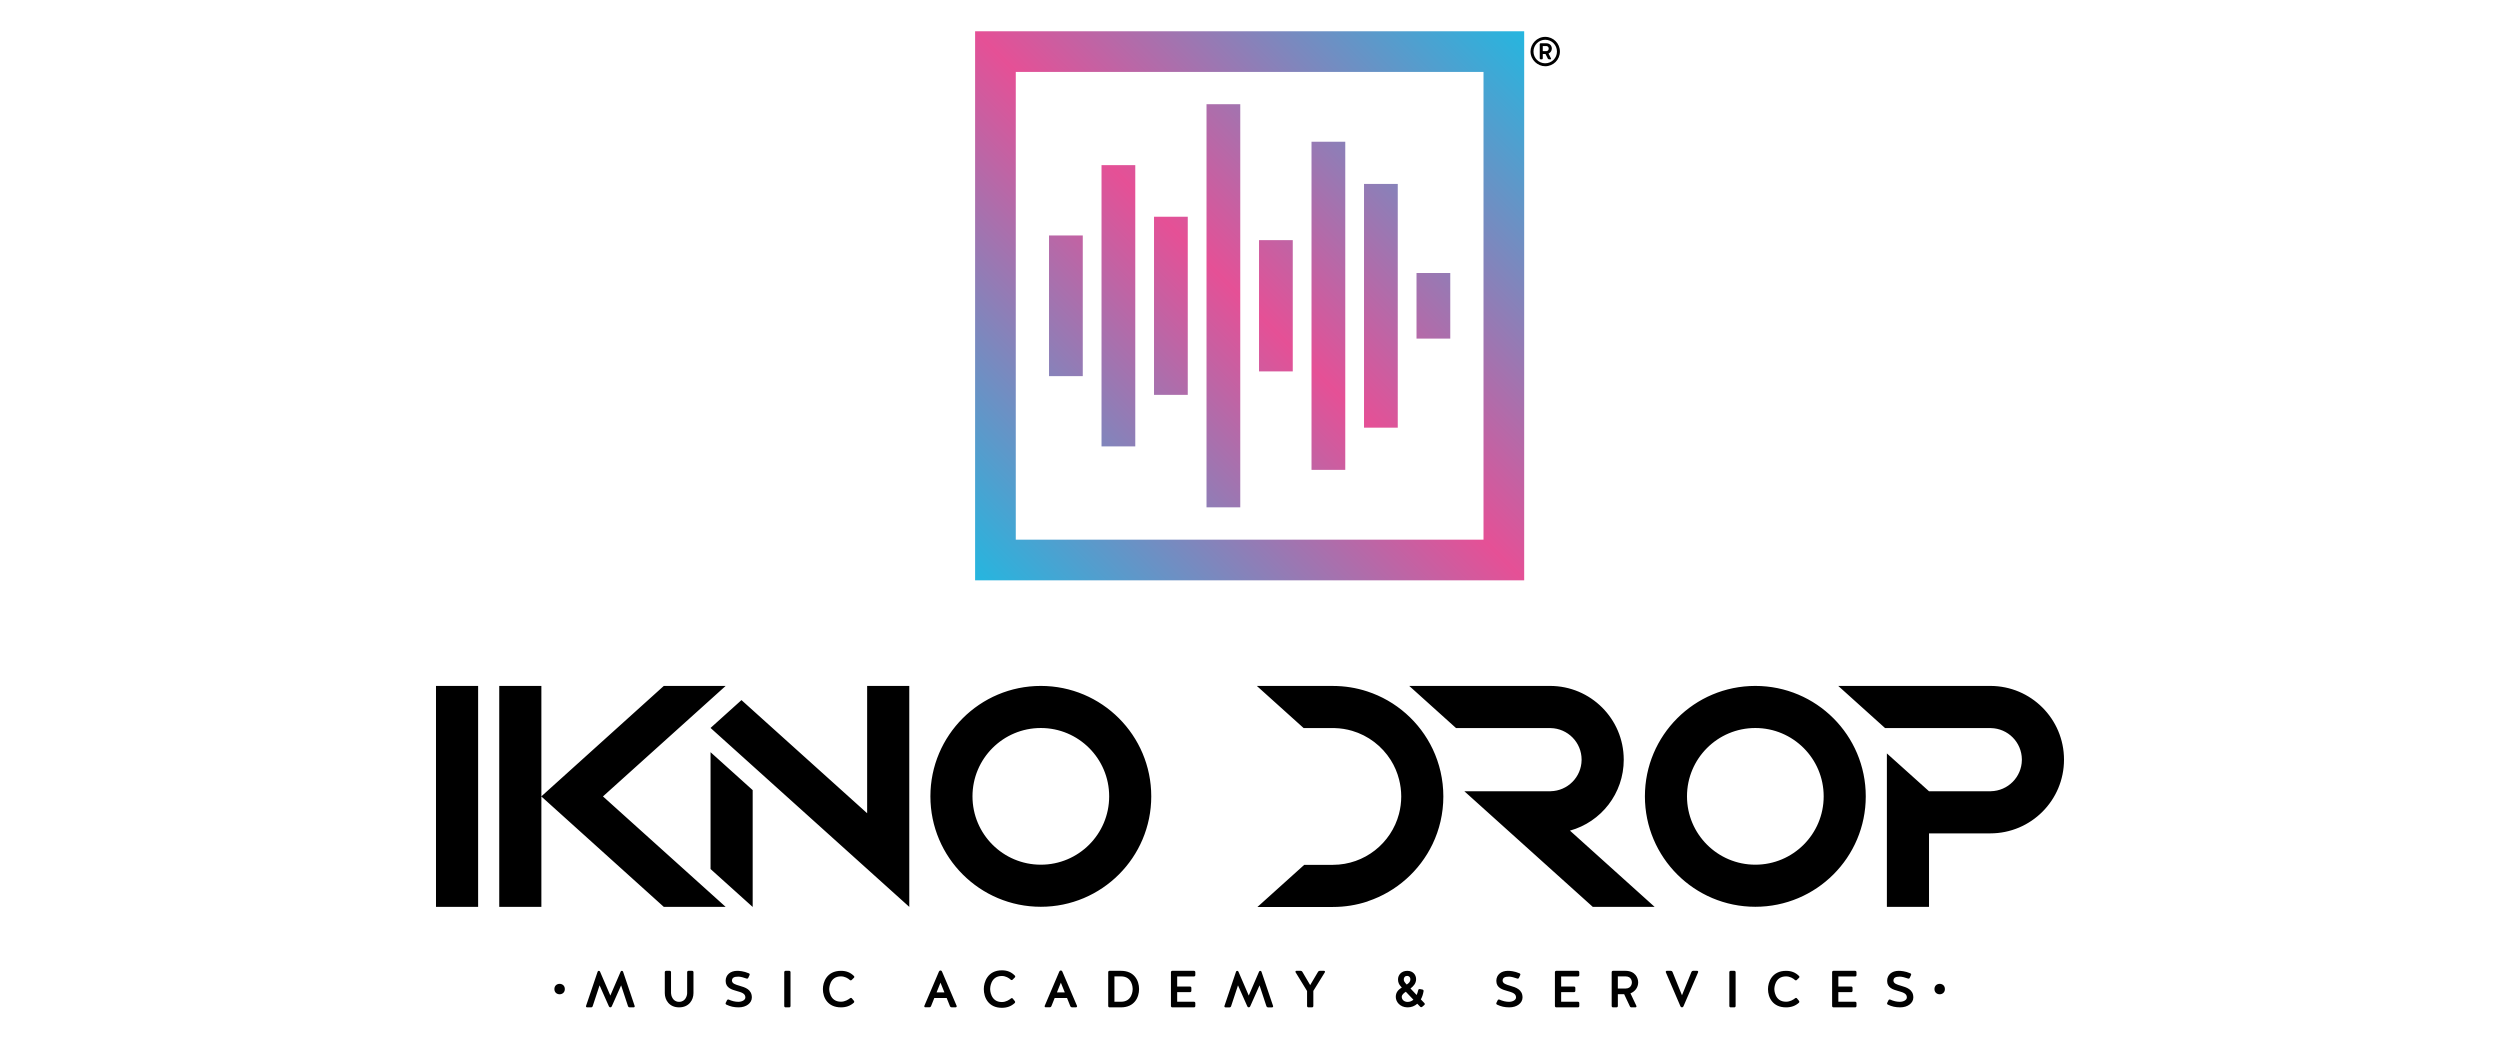 <?xml version="1.0" encoding="iso-8859-1"?>
<!-- Generator: Adobe Illustrator 25.1.0, SVG Export Plug-In . SVG Version: 6.00 Build 0)  -->
<svg version="1.1" id="Layer_1" xmlns="http://www.w3.org/2000/svg" xmlns:xlink="http://www.w3.org/1999/xlink" x="0px" y="0px"
	 viewBox="0 0 320 133" enable-background="new 0 0 320 133" xml:space="preserve">
<g id="_x30_4_IKNO">
	<g id="Trademark_7_">
		<path d="M199.669,6.599c0,1.041-0.84,1.881-1.881,1.881c-0.959,0-1.881-0.803-1.881-1.896c0-0.959,0.818-1.866,1.881-1.866
			C198.828,4.718,199.669,5.558,199.669,6.599z M199.29,6.599c0-0.833-0.669-1.51-1.502-1.51s-1.502,0.677-1.502,1.51
			s0.669,1.502,1.502,1.502C198.62,8.101,199.29,7.432,199.29,6.599z M197.475,7.484c0,0.059-0.052,0.112-0.112,0.112H197.2
			c-0.059,0-0.112-0.052-0.112-0.112V5.647c0-0.059,0.052-0.112,0.112-0.112h0.684c0.58,0,0.751,0.402,0.751,0.684
			c0,0.29-0.186,0.528-0.424,0.632l0.327,0.647c0.022,0.045-0.007,0.097-0.059,0.097h-0.193c-0.067,0-0.134-0.037-0.164-0.097
			l-0.297-0.587h-0.349v0.573H197.475z M198.234,6.22c0-0.112-0.052-0.327-0.335-0.327h-0.424v0.654h0.439
			C198.182,6.54,198.234,6.324,198.234,6.22z"/>
	</g>
	<g id="Music_Academy__x26__Services_6_">
		<g id="Music_Academy__x26__Services_8_">
			<path id="Music_Academy__x26__Services_9_" d="M81.237,128.763c0.015,0.035,0.011,0.079-0.013,0.116
				c-0.025,0.039-0.07,0.063-0.116,0.063h-0.525c-0.085,0-0.163-0.054-0.193-0.134l-0.887-2.684l-1.2,2.7
				c-0.031,0.071-0.101,0.117-0.179,0.117s-0.148-0.046-0.179-0.117l-1.2-2.7l-0.886,2.681c-0.031,0.083-0.109,0.136-0.194,0.136
				H75.14c-0.046,0-0.091-0.024-0.116-0.063c-0.024-0.037-0.028-0.081-0.01-0.122l1.483-4.382c0.023-0.067,0.081-0.11,0.148-0.11
				c0.074,0,0.139,0.044,0.161,0.11l1.318,3.058l1.32-3.063c0.02-0.06,0.083-0.105,0.153-0.105c0.072,0,0.132,0.042,0.155,0.11
				L81.237,128.763z M88.6,124.266h-0.48c-0.089,0-0.165,0.075-0.165,0.164v2.691c0,0.289-0.189,1.114-1.029,1.114
				c-0.86,0-1.035-0.879-1.035-1.114v-2.691c0-0.089-0.076-0.164-0.165-0.164h-0.467c-0.089,0-0.165,0.075-0.165,0.164v2.691
				c0,0.877,0.573,1.821,1.832,1.821c1.263,0,1.838-0.944,1.838-1.821v-2.691C88.765,124.341,88.689,124.266,88.6,124.266z
				 M94.661,126.178c-0.522-0.153-0.973-0.286-0.973-0.671c0.025-0.355,0.264-0.499,0.828-0.499c0.256,0,0.72,0.125,1.047,0.248
				c0.086,0.031,0.184-0.012,0.214-0.092l0.17-0.364c0.017-0.043,0.016-0.091-0.003-0.132c-0.017-0.039-0.049-0.068-0.085-0.081
				c-0.664-0.29-1.265-0.321-1.493-0.321c-0.886,0-1.482,0.517-1.482,1.286c0,0.899,0.766,1.114,1.442,1.305
				c0.58,0.163,1.081,0.304,1.081,0.811c0,0.353-0.457,0.564-0.899,0.564c-0.401,0-0.801-0.093-1.229-0.286
				c-0.086-0.032-0.179,0.003-0.22,0.084l-0.17,0.343c-0.034,0.077-0.002,0.171,0.078,0.215c0.523,0.251,0.985,0.354,1.593,0.354
				c0.956,0,1.676-0.545,1.676-1.267C96.237,126.64,95.363,126.383,94.661,126.178z M101.021,124.266h-0.473
				c-0.089,0-0.165,0.076-0.165,0.165v4.346c0,0.089,0.075,0.165,0.165,0.165h0.473c0.089,0,0.165-0.076,0.165-0.165v-4.346
				C101.186,124.341,101.111,124.266,101.021,124.266z M107.644,124.976c0.479,0,0.91,0.248,1.133,0.461
				c0.062,0.061,0.159,0.065,0.226,0.01l0.292-0.284c0.034-0.028,0.055-0.07,0.057-0.115c0.002-0.044-0.015-0.088-0.046-0.118
				c-0.451-0.453-0.979-0.664-1.663-0.664c-1.825,0-2.312,1.468-2.312,2.335c0,1.08,0.606,2.341,2.312,2.341
				c0.658,0,1.195-0.193,1.643-0.594c0.064-0.062,0.072-0.163,0.018-0.237l-0.264-0.319c-0.025-0.034-0.062-0.056-0.103-0.062
				c-0.043-0.005-0.089,0.008-0.124,0.036c-0.21,0.169-0.641,0.452-1.171,0.452c-1.485,0-1.502-1.552-1.502-1.618
				C106.142,126.534,106.159,124.976,107.644,124.976z M122.45,128.75c0.018,0.042,0.014,0.089-0.011,0.126
				c-0.024,0.037-0.065,0.059-0.11,0.059h-0.532c-0.086,0-0.162-0.05-0.198-0.131l-0.425-1.063h-1.582l-0.424,1.06
				c-0.037,0.083-0.113,0.133-0.199,0.133h-0.532c-0.045,0-0.086-0.022-0.11-0.059s-0.028-0.084-0.01-0.126l1.875-4.404
				c0.041-0.081,0.11-0.125,0.192-0.125c0.083,0,0.158,0.051,0.187,0.128L122.45,128.75z M120.383,125.779l-0.503,1.25h1.006
				L120.383,125.779z M128.239,124.926c0.478,0,0.909,0.255,1.133,0.473c0.062,0.063,0.16,0.067,0.228,0.01l0.292-0.291
				c0.034-0.029,0.055-0.071,0.057-0.117c0.002-0.045-0.015-0.088-0.045-0.119c-0.451-0.466-0.979-0.682-1.664-0.682
				c-1.825,0-2.312,1.506-2.312,2.396c0,1.108,0.605,2.403,2.312,2.403c0.659,0,1.196-0.199,1.643-0.61
				c0.063-0.063,0.072-0.164,0.018-0.239l-0.264-0.328c-0.025-0.035-0.062-0.057-0.103-0.063c-0.044-0.004-0.089,0.008-0.124,0.037
				c-0.21,0.173-0.641,0.465-1.17,0.465c-1.485,0-1.502-1.597-1.502-1.664C126.736,126.529,126.753,124.926,128.239,124.926z
				 M137.855,128.75c0.018,0.042,0.014,0.089-0.01,0.126s-0.066,0.059-0.11,0.059h-0.532c-0.086,0-0.162-0.05-0.198-0.131
				l-0.425-1.063h-1.582l-0.424,1.06c-0.037,0.083-0.113,0.133-0.199,0.133h-0.532c-0.044,0-0.086-0.022-0.11-0.059
				c-0.025-0.037-0.028-0.084-0.011-0.126l1.875-4.404c0.041-0.081,0.11-0.125,0.192-0.125c0.083,0,0.158,0.051,0.186,0.128
				L137.855,128.75z M135.789,125.779l-0.503,1.25h1.007L135.789,125.779z M145.8,126.597c0,1.082-0.606,2.344-2.312,2.344h-1.472
				c-0.089,0-0.165-0.076-0.165-0.165v-4.346c0-0.089,0.076-0.165,0.165-0.165h1.472C145.195,124.266,145.8,125.522,145.8,126.597z
				 M143.488,124.978h-0.841v3.245h0.841c1.454,0,1.496-1.459,1.496-1.626C144.984,126.431,144.942,124.978,143.488,124.978z
				 M152.835,124.266h-2.789c-0.089,0-0.165,0.076-0.165,0.165v4.346c0,0.089,0.076,0.165,0.165,0.165h2.789
				c0.089,0,0.165-0.076,0.165-0.165v-0.389c0-0.089-0.076-0.165-0.165-0.165h-2.157v-1.227h1.651c0.089,0,0.165-0.075,0.165-0.165
				v-0.389c0-0.089-0.076-0.165-0.165-0.165h-1.651v-1.292h2.157c0.089,0,0.165-0.076,0.165-0.165v-0.389
				C153,124.341,152.925,124.266,152.835,124.266z M161.468,124.376c-0.023-0.068-0.082-0.11-0.155-0.11
				c-0.069,0-0.133,0.045-0.153,0.105l-1.32,3.063l-1.318-3.058c-0.022-0.066-0.087-0.11-0.161-0.11
				c-0.067,0-0.126,0.043-0.148,0.11l-1.483,4.382c-0.017,0.04-0.013,0.085,0.011,0.122c0.025,0.039,0.07,0.063,0.116,0.063h0.525
				c0.085,0,0.163-0.054,0.194-0.136l0.886-2.681l1.2,2.7c0.031,0.071,0.101,0.117,0.179,0.117s0.148-0.046,0.179-0.117l1.2-2.7
				l0.887,2.684c0.03,0.08,0.108,0.134,0.193,0.134h0.525c0.046,0,0.091-0.024,0.116-0.063c0.024-0.037,0.028-0.081,0.013-0.116
				L161.468,124.376z M169.48,124.266h-0.558c-0.083,0-0.162,0.044-0.207,0.117l-1.012,1.711l-1.007-1.713
				c-0.045-0.072-0.124-0.116-0.207-0.116h-0.551c-0.046,0-0.088,0.025-0.109,0.064c-0.021,0.04-0.018,0.087,0.006,0.123
				l1.469,2.397v1.927c0,0.089,0.076,0.165,0.165,0.165h0.473c0.089,0,0.165-0.076,0.165-0.165v-1.94l1.474-2.382
				c0.025-0.038,0.028-0.084,0.006-0.124C169.566,124.292,169.524,124.266,169.48,124.266z M182.329,128.402
				c0.031,0.036,0.046,0.081,0.042,0.127c-0.004,0.043-0.024,0.083-0.057,0.11l-0.285,0.241c-0.082,0.058-0.185,0.048-0.244-0.02
				l-0.373-0.383c-0.34,0.305-0.762,0.465-1.228,0.465c-0.025,0-0.05-0.001-0.076-0.001c-0.905-0.028-1.447-0.7-1.447-1.334
				c-0.006-0.617,0.358-0.948,0.772-1.205l-0.105-0.111c-0.268-0.282-0.382-0.561-0.382-0.931c0-0.543,0.409-1.093,1.19-1.093
				c0.773,0,1.125,0.556,1.125,1.073c0,0.558-0.393,0.939-0.719,1.187l0.788,0.834c0.082-0.183,0.15-0.39,0.206-0.63
				c0.022-0.095,0.11-0.153,0.203-0.133l0.336,0.063c0.094,0.021,0.156,0.104,0.145,0.195c-0.064,0.4-0.182,0.757-0.353,1.065
				L182.329,128.402z M179.685,125.392l0.001,0.011c0,0.147,0.061,0.292,0.377,0.62c0.283-0.188,0.468-0.379,0.468-0.677
				c0-0.214-0.132-0.429-0.425-0.429c-0.132,0-0.237,0.044-0.311,0.132C179.689,125.173,179.677,125.346,179.685,125.392z
				 M179.426,127.576c-0.005,0.169,0.054,0.322,0.17,0.442c0.138,0.143,0.35,0.228,0.566,0.228c0.287,0,0.54-0.096,0.754-0.285
				l-0.971-1.018C179.685,127.117,179.432,127.327,179.426,127.576z M193.307,126.178c-0.522-0.153-0.973-0.286-0.973-0.671
				c0.025-0.355,0.265-0.499,0.828-0.499c0.256,0,0.72,0.125,1.047,0.248c0.087,0.032,0.183-0.011,0.214-0.092l0.171-0.364
				c0.017-0.043,0.016-0.091-0.003-0.132c-0.017-0.038-0.049-0.068-0.085-0.081c-0.664-0.29-1.265-0.321-1.493-0.321
				c-0.886,0-1.482,0.517-1.482,1.286c0,0.899,0.766,1.114,1.442,1.305c0.58,0.163,1.081,0.304,1.081,0.811
				c0,0.353-0.457,0.564-0.899,0.564c-0.401,0-0.801-0.093-1.229-0.286c-0.085-0.032-0.178,0.003-0.22,0.084l-0.17,0.344
				c-0.034,0.077-0.001,0.171,0.078,0.214c0.523,0.251,0.985,0.354,1.593,0.354c0.956,0,1.676-0.545,1.676-1.267
				C194.884,126.64,194.01,126.383,193.307,126.178z M201.984,124.266h-2.789c-0.089,0-0.165,0.076-0.165,0.165v4.346
				c0,0.089,0.076,0.165,0.165,0.165h2.789c0.089,0,0.165-0.076,0.165-0.165v-0.389c0-0.089-0.076-0.165-0.165-0.165h-2.157v-1.227
				h1.651c0.089,0,0.165-0.075,0.165-0.165v-0.389c0-0.089-0.076-0.165-0.165-0.165h-1.651v-1.292h2.157
				c0.089,0,0.165-0.076,0.165-0.165v-0.389C202.149,124.341,202.073,124.266,201.984,124.266z M208.699,127.147l0.76,1.607
				c0.019,0.044,0.015,0.091-0.009,0.128s-0.066,0.059-0.11,0.059h-0.519c-0.093,0-0.173-0.055-0.2-0.137l-0.731-1.55h-0.804v1.522
				c0,0.089-0.075,0.165-0.165,0.165h-0.461c-0.089,0-0.165-0.076-0.165-0.165v-4.346c0-0.089,0.076-0.165,0.165-0.165h1.583
				c1.298,0,1.644,0.936,1.644,1.488C209.686,126.371,209.301,126.91,208.699,127.147z M208.074,124.978h-0.99v1.551h1.016
				c0.773-0.015,0.782-0.744,0.782-0.776C208.882,125.675,208.86,124.978,208.074,124.978z M217.24,124.266h-0.532
				c-0.08,0-0.157,0.05-0.197,0.127l-1.217,3.002l-1.218-3.002c-0.039-0.077-0.116-0.127-0.197-0.127h-0.532
				c-0.045,0-0.086,0.022-0.11,0.059s-0.028,0.084-0.01,0.125l1.876,4.371c0.039,0.077,0.108,0.121,0.19,0.121
				c0.083,0,0.158-0.051,0.185-0.125l1.881-4.367c0.018-0.042,0.014-0.088-0.01-0.125
				C217.326,124.288,217.285,124.266,217.24,124.266z M221.994,124.266h-0.474c-0.089,0-0.165,0.076-0.165,0.165v4.346
				c0,0.089,0.076,0.165,0.165,0.165h0.474c0.089,0,0.165-0.076,0.165-0.165v-4.346
				C222.159,124.341,222.084,124.266,221.994,124.266z M228.617,124.976c0.479,0,0.91,0.248,1.133,0.461
				c0.062,0.06,0.159,0.065,0.226,0.011l0.292-0.284c0.034-0.028,0.055-0.07,0.057-0.115c0.002-0.044-0.015-0.087-0.046-0.117
				c-0.45-0.453-0.979-0.664-1.663-0.664c-1.825,0-2.312,1.468-2.312,2.335c0,1.08,0.605,2.341,2.312,2.341
				c0.658,0,1.195-0.193,1.643-0.594c0.063-0.062,0.072-0.162,0.018-0.237l-0.264-0.319c-0.025-0.034-0.062-0.056-0.103-0.062
				c-0.045-0.005-0.089,0.008-0.123,0.036c-0.21,0.169-0.642,0.452-1.171,0.452c-1.485,0-1.502-1.552-1.502-1.618
				C227.115,126.534,227.132,124.976,228.617,124.976z M237.465,124.266h-2.789c-0.089,0-0.165,0.076-0.165,0.165v4.346
				c0,0.089,0.076,0.165,0.165,0.165h2.789c0.089,0,0.165-0.076,0.165-0.165v-0.389c0-0.089-0.075-0.165-0.165-0.165h-2.157v-1.227
				h1.651c0.089,0,0.165-0.075,0.165-0.165v-0.389c0-0.089-0.076-0.165-0.165-0.165h-1.651v-1.292h2.157
				c0.089,0,0.165-0.076,0.165-0.165v-0.389C237.63,124.341,237.554,124.266,237.465,124.266z M243.331,126.178
				c-0.522-0.153-0.973-0.286-0.973-0.671c0.025-0.355,0.264-0.499,0.828-0.499c0.256,0,0.72,0.125,1.047,0.248
				c0.087,0.031,0.184-0.012,0.214-0.092l0.17-0.364c0.017-0.043,0.016-0.091-0.003-0.132c-0.017-0.039-0.049-0.068-0.085-0.081
				c-0.664-0.29-1.265-0.321-1.493-0.321c-0.886,0-1.482,0.517-1.482,1.286c0,0.899,0.766,1.114,1.442,1.305
				c0.58,0.163,1.081,0.304,1.081,0.811c0,0.353-0.457,0.564-0.899,0.564c-0.401,0-0.801-0.093-1.229-0.286
				c-0.086-0.032-0.179,0.003-0.22,0.084l-0.17,0.343c-0.034,0.077-0.002,0.171,0.078,0.215c0.523,0.251,0.985,0.354,1.593,0.354
				c0.956,0,1.676-0.545,1.676-1.267C244.907,126.64,244.033,126.383,243.331,126.178z"/>
		</g>
		<g id="Dot_3_">
			<circle id="Dot_5_" cx="71.63" cy="126.6" r="0.668"/>
			<circle id="Dot_4_" cx="248.279" cy="126.6" r="0.668"/>
		</g>
	</g>
	<g id="IKNO_DROP_1_">
		<path id="IKNO_DROP" d="M61.2,87.797v28.285h-5.393V87.797H61.2z M69.296,87.797v28.285h-5.393V87.797H69.296z M92.884,87.798
			h-7.917l-15.681,14.143l15.681,14.14h7.917l-15.705-14.14L92.884,87.798z M254.756,87.798h-19.46l5.99,5.393h13.548v0.005
			c2.181,0.041,3.938,1.806,3.965,3.99v0.097c-0.027,2.184-1.784,3.949-3.965,3.993v0.003h-7.923l-5.39-4.841v19.644h5.393v-9.407
			l7.842-0.003c5.212,0,9.437-4.225,9.437-9.437C264.193,92.023,259.968,87.798,254.756,87.798z M211.795,116.082l-7.918-0.001
			l-16.442-14.802h11.047v-0.003c2.181-0.043,3.937-1.81,3.963-3.993h-0.001c0-0.016,0.002-0.032,0.002-0.048
			c0-2.207-1.768-3.997-3.965-4.04V93.19H186.37l-5.988-5.392h18.02c5.202,0,9.421,4.21,9.436,9.409
			c0.001,0.009,0.002,0.018,0.002,0.028c0,4.336-2.902,7.983-6.887,9.086L211.795,116.082z M133.226,87.798
			c-7.807,0-14.135,6.329-14.135,14.135c0,7.807,6.329,14.135,14.135,14.135c7.807,0,14.135-6.329,14.135-14.135
			C147.362,94.127,141.033,87.798,133.226,87.798z M133.226,110.681c-4.831,0-8.748-3.917-8.748-8.748s3.917-8.748,8.748-8.748
			s8.748,3.917,8.748,8.748C141.974,106.765,138.058,110.681,133.226,110.681z M224.683,87.798c-7.807,0-14.135,6.329-14.135,14.135
			c0,7.807,6.329,14.135,14.135,14.135s14.135-6.329,14.135-14.135S232.49,87.798,224.683,87.798z M224.683,110.681
			c-4.831,0-8.748-3.917-8.748-8.748s3.917-8.748,8.748-8.748s8.748,3.917,8.748,8.748
			C233.431,106.765,229.514,110.681,224.683,110.681z M184.748,101.946c0,2.187-0.497,4.257-1.384,6.104
			c-1.641,3.417-4.609,6.071-8.239,7.296c-0.038,0.016-0.076,0.035-0.116,0.051c-1.381,0.451-2.855,0.695-4.387,0.695h-9.669
			l5.99-5.393h3.684c4.052-0.011,7.455-2.773,8.442-6.515c0.186-0.716,0.289-1.465,0.289-2.238c0-0.751-0.1-1.481-0.278-2.179
			c-0.227-0.887-0.584-1.722-1.062-2.479c-1.125-1.784-2.876-3.136-4.947-3.744c-0.714-0.208-1.462-0.33-2.238-0.349h-3.965
			l-5.99-5.393h9.729c1.533,0,3.006,0.243,4.387,0.695c3.709,1.208,6.742,3.909,8.396,7.39
			C184.258,97.724,184.748,99.778,184.748,101.946z M116.388,87.798v28.283L90.95,93.177l3.742-3.37l0.216-0.195l16.086,14.483
			V87.798H116.388z M90.95,96.281v14.955l5.393,4.855v-14.955L90.95,96.281z"/>
	</g>
	<g id="Icon_5_">
		
			<linearGradient id="Icon_1_" gradientUnits="userSpaceOnUse" x1="124.813" y1="58.718" x2="195.095" y2="129" gradientTransform="matrix(1 0 0 -1 0 133)">
			<stop  offset="0" style="stop-color:#25B6DF"/>
			<stop  offset="0.5" style="stop-color:#E55096"/>
			<stop  offset="1" style="stop-color:#25B6DF"/>
		</linearGradient>
		<path id="Icon_4_" fill="url(#Icon_1_)" d="M138.595,48.141h-4.32v-18h4.32V48.141z M158.754,64.941v-51.6h-4.32v51.6H158.754z
			 M145.315,57.141v-36h-4.32v36H145.315z M152.034,50.541v-22.8h-4.32v22.8H152.034z M165.474,47.541v-16.8h-4.32v16.8H165.474z
			 M185.634,43.341v-8.4h-4.32v8.4C181.314,43.341,185.634,43.341,185.634,43.341z M172.194,60.141v-42h-4.32v42H172.194z
			 M178.914,54.741v-31.2h-4.32v31.2H178.914z M195.095,74.282h-70.282V4h70.282V74.282z M130.02,69.075h59.869V9.206H130.02V69.075
			z"/>
	</g>
</g>
</svg>
